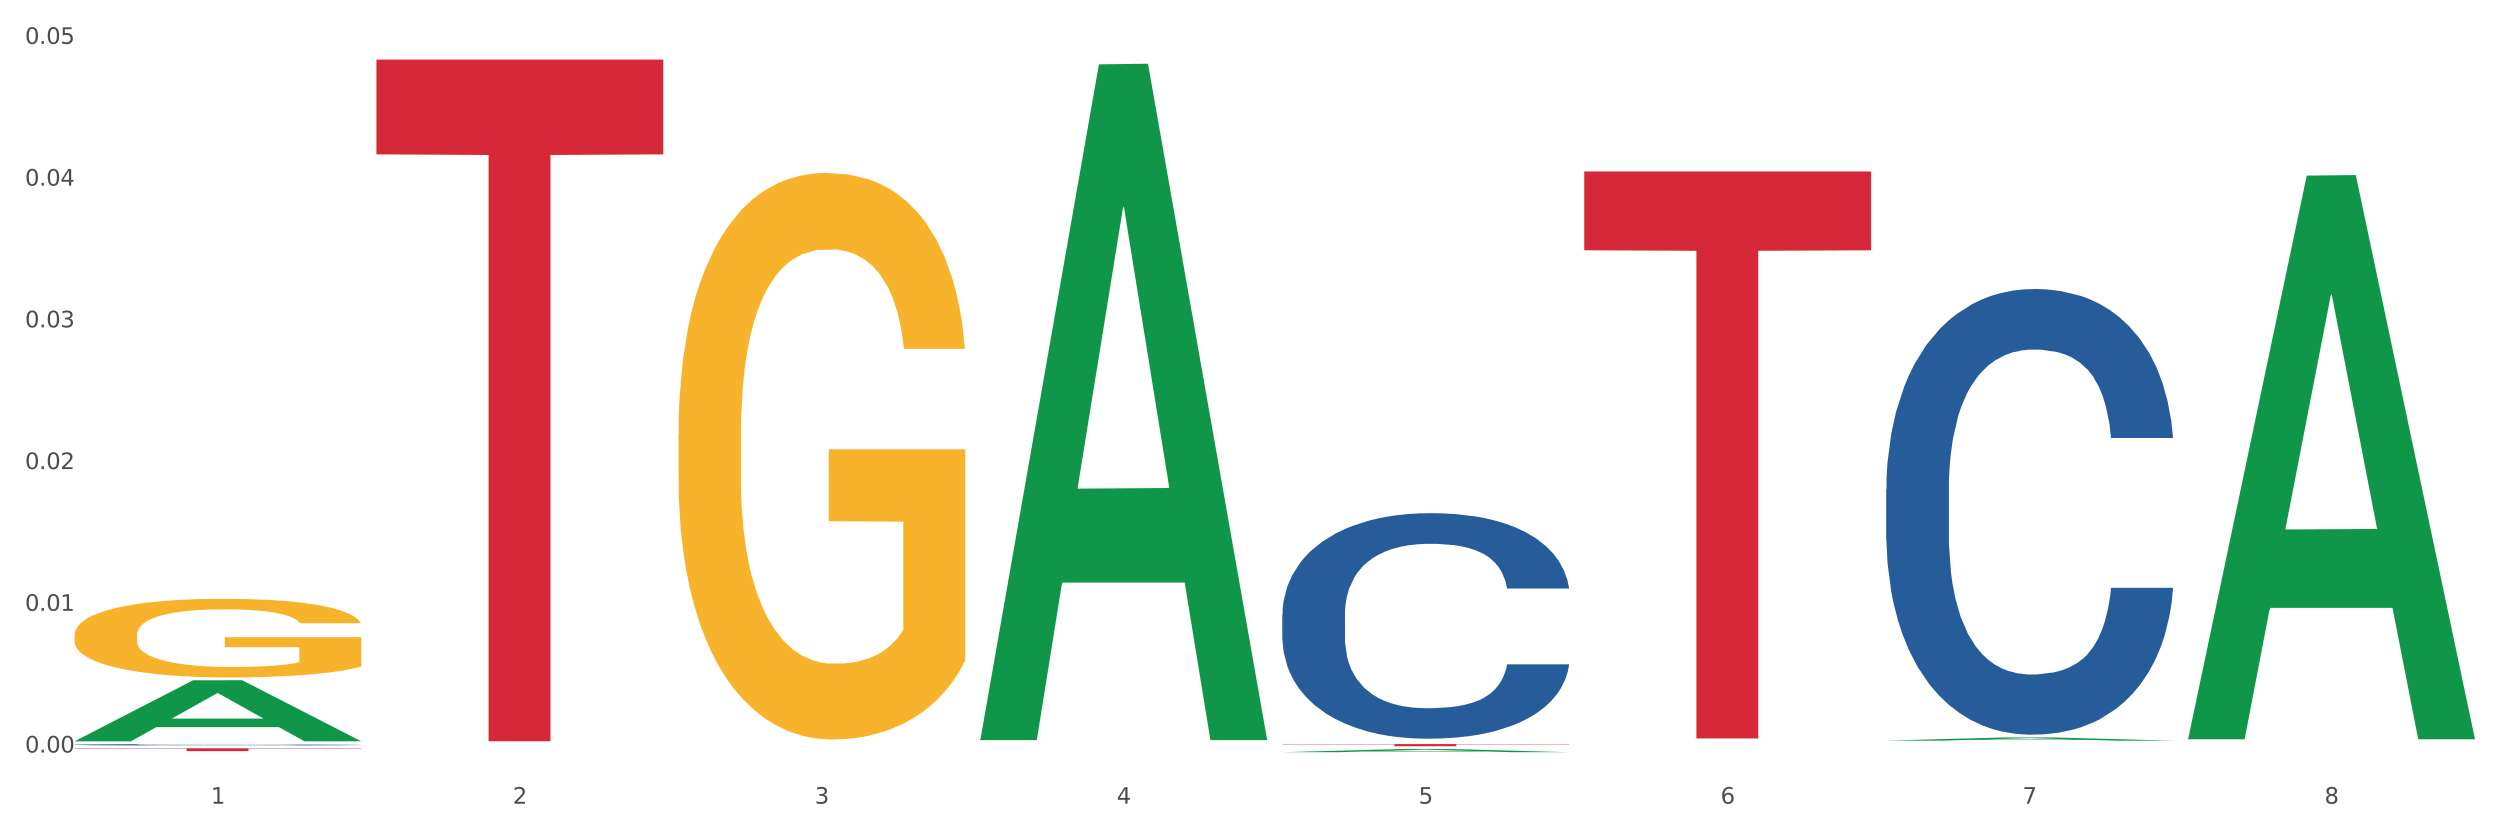 <?xml version="1.0" encoding="utf-8" standalone="no"?>
<!DOCTYPE svg PUBLIC "-//W3C//DTD SVG 1.1//EN"
  "http://www.w3.org/Graphics/SVG/1.1/DTD/svg11.dtd">
<svg xmlns:xlink="http://www.w3.org/1999/xlink" width="1080pt" height="360pt" viewBox="0 0 1080 360" xmlns="http://www.w3.org/2000/svg" version="1.1">
 <rect x="0" y="0" width="1080" height="360" fill="#333333" stroke="none"/>
 <defs>
  <style type="text/css">*{stroke-linejoin: round; stroke-linecap: butt}</style>
 </defs>
 <g id="figure_1">
  <g id="patch_1">
   <path d="M 0 360 
L 1080 360 
L 1080 0 
L 0 0 
z
" style="fill: #ffffff; stroke: #ffffff; stroke-linejoin: miter"/>
  </g>
  <g id="axes_1">
   <g id="matplotlib.axis_1">
    <g id="xtick_1">
     <g id="text_1">
      <!-- 1 -->
      <g style="fill: #4d4d4d" transform="translate(91.082 347.204) scale(0.096 -0.096)">
       <defs>
        <path id="DejaVuSans-31" d="M 794 531 
L 1825 531 
L 1825 4091 
L 703 3866 
L 703 4441 
L 1819 4666 
L 2450 4666 
L 2450 531 
L 3481 531 
L 3481 0 
L 794 0 
L 794 531 
z
" transform="scale(0.016)"/>
       </defs>
       <use xlink:href="#DejaVuSans-31"/>
      </g>
     </g>
    </g>
    <g id="xtick_2">
     <g id="text_2">
      <!-- 2 -->
      <g style="fill: #4d4d4d" transform="translate(221.525 347.204) scale(0.096 -0.096)">
       <defs>
        <path id="DejaVuSans-32" d="M 1228 531 
L 3431 531 
L 3431 0 
L 469 0 
L 469 531 
Q 828 903 1448 1529 
Q 2069 2156 2228 2338 
Q 2531 2678 2651 2914 
Q 2772 3150 2772 3378 
Q 2772 3750 2511 3984 
Q 2250 4219 1831 4219 
Q 1534 4219 1204 4116 
Q 875 4013 500 3803 
L 500 4441 
Q 881 4594 1212 4672 
Q 1544 4750 1819 4750 
Q 2544 4750 2975 4387 
Q 3406 4025 3406 3419 
Q 3406 3131 3298 2873 
Q 3191 2616 2906 2266 
Q 2828 2175 2409 1742 
Q 1991 1309 1228 531 
z
" transform="scale(0.016)"/>
       </defs>
       <use xlink:href="#DejaVuSans-32"/>
      </g>
     </g>
    </g>
    <g id="xtick_3">
     <g id="text_3">
      <!-- 3 -->
      <g style="fill: #4d4d4d" transform="translate(351.968 347.204) scale(0.096 -0.096)">
       <defs>
        <path id="DejaVuSans-33" d="M 2597 2516 
Q 3050 2419 3304 2112 
Q 3559 1806 3559 1356 
Q 3559 666 3084 287 
Q 2609 -91 1734 -91 
Q 1441 -91 1130 -33 
Q 819 25 488 141 
L 488 750 
Q 750 597 1062 519 
Q 1375 441 1716 441 
Q 2309 441 2620 675 
Q 2931 909 2931 1356 
Q 2931 1769 2642 2001 
Q 2353 2234 1838 2234 
L 1294 2234 
L 1294 2753 
L 1863 2753 
Q 2328 2753 2575 2939 
Q 2822 3125 2822 3475 
Q 2822 3834 2567 4026 
Q 2313 4219 1838 4219 
Q 1578 4219 1281 4162 
Q 984 4106 628 3988 
L 628 4550 
Q 988 4650 1302 4700 
Q 1616 4750 1894 4750 
Q 2613 4750 3031 4423 
Q 3450 4097 3450 3541 
Q 3450 3153 3228 2886 
Q 3006 2619 2597 2516 
z
" transform="scale(0.016)"/>
       </defs>
       <use xlink:href="#DejaVuSans-33"/>
      </g>
     </g>
    </g>
    <g id="xtick_4">
     <g id="text_4">
      <!-- 4 -->
      <g style="fill: #4d4d4d" transform="translate(482.412 347.204) scale(0.096 -0.096)">
       <defs>
        <path id="DejaVuSans-34" d="M 2419 4116 
L 825 1625 
L 2419 1625 
L 2419 4116 
z
M 2253 4666 
L 3047 4666 
L 3047 1625 
L 3713 1625 
L 3713 1100 
L 3047 1100 
L 3047 0 
L 2419 0 
L 2419 1100 
L 313 1100 
L 313 1709 
L 2253 4666 
z
" transform="scale(0.016)"/>
       </defs>
       <use xlink:href="#DejaVuSans-34"/>
      </g>
     </g>
    </g>
    <g id="xtick_5">
     <g id="text_5">
      <!-- 5 -->
      <g style="fill: #4d4d4d" transform="translate(612.855 347.204) scale(0.096 -0.096)">
       <defs>
        <path id="DejaVuSans-35" d="M 691 4666 
L 3169 4666 
L 3169 4134 
L 1269 4134 
L 1269 2991 
Q 1406 3038 1543 3061 
Q 1681 3084 1819 3084 
Q 2600 3084 3056 2656 
Q 3513 2228 3513 1497 
Q 3513 744 3044 326 
Q 2575 -91 1722 -91 
Q 1428 -91 1123 -41 
Q 819 9 494 109 
L 494 744 
Q 775 591 1075 516 
Q 1375 441 1709 441 
Q 2250 441 2565 725 
Q 2881 1009 2881 1497 
Q 2881 1984 2565 2268 
Q 2250 2553 1709 2553 
Q 1456 2553 1204 2497 
Q 953 2441 691 2322 
L 691 4666 
z
" transform="scale(0.016)"/>
       </defs>
       <use xlink:href="#DejaVuSans-35"/>
      </g>
     </g>
    </g>
    <g id="xtick_6">
     <g id="text_6">
      <!-- 6 -->
      <g style="fill: #4d4d4d" transform="translate(743.299 347.204) scale(0.096 -0.096)">
       <defs>
        <path id="DejaVuSans-36" d="M 2113 2584 
Q 1688 2584 1439 2293 
Q 1191 2003 1191 1497 
Q 1191 994 1439 701 
Q 1688 409 2113 409 
Q 2538 409 2786 701 
Q 3034 994 3034 1497 
Q 3034 2003 2786 2293 
Q 2538 2584 2113 2584 
z
M 3366 4563 
L 3366 3988 
Q 3128 4100 2886 4159 
Q 2644 4219 2406 4219 
Q 1781 4219 1451 3797 
Q 1122 3375 1075 2522 
Q 1259 2794 1537 2939 
Q 1816 3084 2150 3084 
Q 2853 3084 3261 2657 
Q 3669 2231 3669 1497 
Q 3669 778 3244 343 
Q 2819 -91 2113 -91 
Q 1303 -91 875 529 
Q 447 1150 447 2328 
Q 447 3434 972 4092 
Q 1497 4750 2381 4750 
Q 2619 4750 2861 4703 
Q 3103 4656 3366 4563 
z
" transform="scale(0.016)"/>
       </defs>
       <use xlink:href="#DejaVuSans-36"/>
      </g>
     </g>
    </g>
    <g id="xtick_7">
     <g id="text_7">
      <!-- 7 -->
      <g style="fill: #4d4d4d" transform="translate(873.742 347.204) scale(0.096 -0.096)">
       <defs>
        <path id="DejaVuSans-37" d="M 525 4666 
L 3525 4666 
L 3525 4397 
L 1831 0 
L 1172 0 
L 2766 4134 
L 525 4134 
L 525 4666 
z
" transform="scale(0.016)"/>
       </defs>
       <use xlink:href="#DejaVuSans-37"/>
      </g>
     </g>
    </g>
    <g id="xtick_8">
     <g id="text_8">
      <!-- 8 -->
      <g style="fill: #4d4d4d" transform="translate(1004.185 347.204) scale(0.096 -0.096)">
       <defs>
        <path id="DejaVuSans-38" d="M 2034 2216 
Q 1584 2216 1326 1975 
Q 1069 1734 1069 1313 
Q 1069 891 1326 650 
Q 1584 409 2034 409 
Q 2484 409 2743 651 
Q 3003 894 3003 1313 
Q 3003 1734 2745 1975 
Q 2488 2216 2034 2216 
z
M 1403 2484 
Q 997 2584 770 2862 
Q 544 3141 544 3541 
Q 544 4100 942 4425 
Q 1341 4750 2034 4750 
Q 2731 4750 3128 4425 
Q 3525 4100 3525 3541 
Q 3525 3141 3298 2862 
Q 3072 2584 2669 2484 
Q 3125 2378 3379 2068 
Q 3634 1759 3634 1313 
Q 3634 634 3220 271 
Q 2806 -91 2034 -91 
Q 1263 -91 848 271 
Q 434 634 434 1313 
Q 434 1759 690 2068 
Q 947 2378 1403 2484 
z
M 1172 3481 
Q 1172 3119 1398 2916 
Q 1625 2713 2034 2713 
Q 2441 2713 2670 2916 
Q 2900 3119 2900 3481 
Q 2900 3844 2670 4047 
Q 2441 4250 2034 4250 
Q 1625 4250 1398 4047 
Q 1172 3844 1172 3481 
z
" transform="scale(0.016)"/>
       </defs>
       <use xlink:href="#DejaVuSans-38"/>
      </g>
     </g>
    </g>
    <g id="xtick_9"/>
    <g id="xtick_10"/>
    <g id="xtick_11"/>
    <g id="xtick_12"/>
    <g id="xtick_13"/>
    <g id="xtick_14"/>
    <g id="xtick_15"/>
   </g>
   <g id="matplotlib.axis_2">
    <g id="ytick_1">
     <g id="text_9">
      <!-- 0.00 -->
      <g style="fill: #4d4d4d" transform="translate(10.8 325.097) scale(0.096 -0.096)">
       <defs>
        <path id="DejaVuSans-30" d="M 2034 4250 
Q 1547 4250 1301 3770 
Q 1056 3291 1056 2328 
Q 1056 1369 1301 889 
Q 1547 409 2034 409 
Q 2525 409 2770 889 
Q 3016 1369 3016 2328 
Q 3016 3291 2770 3770 
Q 2525 4250 2034 4250 
z
M 2034 4750 
Q 2819 4750 3233 4129 
Q 3647 3509 3647 2328 
Q 3647 1150 3233 529 
Q 2819 -91 2034 -91 
Q 1250 -91 836 529 
Q 422 1150 422 2328 
Q 422 3509 836 4129 
Q 1250 4750 2034 4750 
z
" transform="scale(0.016)"/>
        <path id="DejaVuSans-2e" d="M 684 794 
L 1344 794 
L 1344 0 
L 684 0 
L 684 794 
z
" transform="scale(0.016)"/>
       </defs>
       <use xlink:href="#DejaVuSans-30"/>
       <use xlink:href="#DejaVuSans-2e" transform="translate(63.623 0)"/>
       <use xlink:href="#DejaVuSans-30" transform="translate(95.41 0)"/>
       <use xlink:href="#DejaVuSans-30" transform="translate(159.033 0)"/>
      </g>
     </g>
    </g>
    <g id="ytick_2">
     <g id="text_10">
      <!-- 0.01 -->
      <g style="fill: #4d4d4d" transform="translate(10.8 263.872) scale(0.096 -0.096)">
       <use xlink:href="#DejaVuSans-30"/>
       <use xlink:href="#DejaVuSans-2e" transform="translate(63.623 0)"/>
       <use xlink:href="#DejaVuSans-30" transform="translate(95.41 0)"/>
       <use xlink:href="#DejaVuSans-31" transform="translate(159.033 0)"/>
      </g>
     </g>
    </g>
    <g id="ytick_3">
     <g id="text_11">
      <!-- 0.02 -->
      <g style="fill: #4d4d4d" transform="translate(10.8 202.648) scale(0.096 -0.096)">
       <use xlink:href="#DejaVuSans-30"/>
       <use xlink:href="#DejaVuSans-2e" transform="translate(63.623 0)"/>
       <use xlink:href="#DejaVuSans-30" transform="translate(95.41 0)"/>
       <use xlink:href="#DejaVuSans-32" transform="translate(159.033 0)"/>
      </g>
     </g>
    </g>
    <g id="ytick_4">
     <g id="text_12">
      <!-- 0.03 -->
      <g style="fill: #4d4d4d" transform="translate(10.8 141.423) scale(0.096 -0.096)">
       <use xlink:href="#DejaVuSans-30"/>
       <use xlink:href="#DejaVuSans-2e" transform="translate(63.623 0)"/>
       <use xlink:href="#DejaVuSans-30" transform="translate(95.41 0)"/>
       <use xlink:href="#DejaVuSans-33" transform="translate(159.033 0)"/>
      </g>
     </g>
    </g>
    <g id="ytick_5">
     <g id="text_13">
      <!-- 0.04 -->
      <g style="fill: #4d4d4d" transform="translate(10.8 80.199) scale(0.096 -0.096)">
       <use xlink:href="#DejaVuSans-30"/>
       <use xlink:href="#DejaVuSans-2e" transform="translate(63.623 0)"/>
       <use xlink:href="#DejaVuSans-30" transform="translate(95.41 0)"/>
       <use xlink:href="#DejaVuSans-34" transform="translate(159.033 0)"/>
      </g>
     </g>
    </g>
    <g id="ytick_6">
     <g id="text_14">
      <!-- 0.05 -->
      <g style="fill: #4d4d4d" transform="translate(10.8 18.974) scale(0.096 -0.096)">
       <use xlink:href="#DejaVuSans-30"/>
       <use xlink:href="#DejaVuSans-2e" transform="translate(63.623 0)"/>
       <use xlink:href="#DejaVuSans-30" transform="translate(95.41 0)"/>
       <use xlink:href="#DejaVuSans-35" transform="translate(159.033 0)"/>
      </g>
     </g>
    </g>
    <g id="ytick_7"/>
    <g id="ytick_8"/>
    <g id="ytick_9"/>
    <g id="ytick_10"/>
    <g id="ytick_11"/>
   </g>
   <g id="PolyCollection_1">
    <path d="M 32.175 320.217 
L 32.303 320.192 
L 83.404 293.878 
L 104.611 293.853 
L 156.096 320.267 
L 131.567 320.267 
L 120.453 314.116 
L 67.691 314.116 
L 67.307 314.215 
L 56.576 320.267 
L 32.175 320.267 
L 32.175 320.217 
L 74.334 310.445 
L 113.81 310.42 
L 94.263 299.483 
L 94.008 299.433 
L 93.752 299.508 
L 74.206 310.42 
L 74.334 310.445 
L 32.175 320.217 
z
" clip-path="url(#p715433f149)" style="fill: #109648"/>
    <path d="M 814.835 211.36 
L 814.982 211.184 
L 814.982 206.26 
L 815.421 199.578 
L 817.033 187.268 
L 819.083 177.948 
L 822.599 167.045 
L 824.503 162.473 
L 826.993 157.373 
L 832.12 149.108 
L 837.979 142.074 
L 842.08 138.205 
L 845.157 135.743 
L 852.041 131.347 
L 855.996 129.413 
L 860.097 127.83 
L 863.613 126.775 
L 869.472 125.544 
L 874.159 125.016 
L 879.579 124.841 
L 884.12 125.016 
L 890.126 125.72 
L 898.914 127.83 
L 902.283 129.061 
L 906.824 131.171 
L 911.512 133.985 
L 915.32 136.799 
L 919.714 140.843 
L 924.255 146.119 
L 928.65 152.801 
L 931.726 158.956 
L 934.216 165.463 
L 936.413 173.376 
L 938.024 181.993 
L 938.757 189.203 
L 911.951 189.203 
L 911.219 182.696 
L 909.754 175.662 
L 908.289 170.914 
L 906.678 167.045 
L 904.188 162.649 
L 901.99 159.835 
L 898.328 156.494 
L 894.959 154.384 
L 892.176 153.153 
L 888.807 152.098 
L 881.63 151.043 
L 876.503 151.043 
L 873.28 151.394 
L 869.326 152.274 
L 865.957 153.505 
L 862.002 155.615 
L 858.926 157.901 
L 855.849 160.89 
L 854.092 163.001 
L 851.455 166.869 
L 849.697 170.035 
L 847.354 175.486 
L 846.035 179.355 
L 843.692 189.378 
L 842.666 196.764 
L 842.227 201.864 
L 841.934 207.491 
L 841.934 234.924 
L 842.813 247.234 
L 843.545 252.51 
L 844.717 258.488 
L 846.914 266.226 
L 850.137 273.788 
L 853.506 279.239 
L 856.289 282.58 
L 858.926 285.042 
L 861.562 286.977 
L 864.785 288.735 
L 867.421 289.79 
L 871.376 290.845 
L 876.064 291.373 
L 879.726 291.373 
L 887.196 290.494 
L 890.565 289.614 
L 893.788 288.383 
L 897.303 286.449 
L 900.086 284.339 
L 901.697 282.756 
L 904.334 279.415 
L 906.385 275.898 
L 908.142 271.853 
L 909.314 268.336 
L 910.633 263.061 
L 911.658 257.082 
L 911.951 253.916 
L 938.757 253.916 
L 938.171 260.247 
L 937.145 266.402 
L 935.095 274.667 
L 933.483 279.415 
L 930.993 285.218 
L 928.357 290.142 
L 924.695 295.593 
L 921.326 299.638 
L 917.81 303.155 
L 914.002 306.32 
L 907.117 310.717 
L 904.627 311.948 
L 899.354 314.058 
L 895.252 315.289 
L 889.247 316.52 
L 883.095 317.223 
L 876.65 317.399 
L 870.937 317.047 
L 864.638 315.992 
L 860.683 314.937 
L 856.289 313.354 
L 851.162 310.893 
L 846.328 307.903 
L 841.788 304.386 
L 837.54 300.341 
L 833.585 295.769 
L 828.458 288.208 
L 824.649 280.822 
L 821.866 273.964 
L 819.962 268.16 
L 818.058 260.775 
L 817.033 255.675 
L 815.421 243.365 
L 814.835 231.935 
L 814.835 211.36 
z
" clip-path="url(#p715433f149)" style="fill: #255c99"/>
    <path d="M 553.949 265.466 
L 554.095 265.377 
L 554.095 262.886 
L 554.535 259.504 
L 556.146 253.275 
L 558.196 248.559 
L 561.712 243.042 
L 563.616 240.729 
L 566.106 238.148 
L 571.233 233.966 
L 577.092 230.406 
L 581.194 228.449 
L 584.27 227.203 
L 591.154 224.978 
L 595.109 224 
L 599.211 223.199 
L 602.726 222.665 
L 608.585 222.042 
L 613.273 221.775 
L 618.692 221.686 
L 623.233 221.775 
L 629.239 222.131 
L 638.028 223.199 
L 641.397 223.822 
L 645.937 224.889 
L 650.625 226.313 
L 654.433 227.737 
L 658.828 229.784 
L 663.368 232.453 
L 667.763 235.834 
L 670.839 238.949 
L 673.329 242.241 
L 675.526 246.246 
L 677.137 250.606 
L 677.87 254.254 
L 651.064 254.254 
L 650.332 250.962 
L 648.867 247.402 
L 647.402 245 
L 645.791 243.042 
L 643.301 240.818 
L 641.104 239.394 
L 637.442 237.703 
L 634.073 236.635 
L 631.289 236.012 
L 627.92 235.479 
L 620.743 234.945 
L 615.616 234.945 
L 612.394 235.123 
L 608.439 235.568 
L 605.07 236.19 
L 601.115 237.258 
L 598.039 238.415 
L 594.963 239.928 
L 593.205 240.996 
L 590.568 242.953 
L 588.811 244.555 
L 586.467 247.313 
L 585.149 249.271 
L 582.805 254.343 
L 581.78 258.081 
L 581.34 260.661 
L 581.047 263.509 
L 581.047 277.39 
L 581.926 283.619 
L 582.658 286.289 
L 583.83 289.314 
L 586.027 293.229 
L 589.25 297.056 
L 592.619 299.814 
L 595.402 301.505 
L 598.039 302.751 
L 600.675 303.73 
L 603.898 304.619 
L 606.535 305.153 
L 610.489 305.687 
L 615.177 305.954 
L 618.839 305.954 
L 626.309 305.509 
L 629.678 305.064 
L 632.901 304.441 
L 636.416 303.463 
L 639.199 302.395 
L 640.811 301.594 
L 643.447 299.903 
L 645.498 298.123 
L 647.256 296.077 
L 648.428 294.297 
L 649.746 291.628 
L 650.771 288.602 
L 651.064 287 
L 677.87 287 
L 677.284 290.204 
L 676.259 293.318 
L 674.208 297.501 
L 672.597 299.903 
L 670.106 302.84 
L 667.47 305.331 
L 663.808 308.09 
L 660.439 310.136 
L 656.923 311.916 
L 653.115 313.518 
L 646.23 315.742 
L 643.74 316.365 
L 638.467 317.433 
L 634.366 318.056 
L 628.36 318.679 
L 622.208 319.035 
L 615.763 319.124 
L 610.05 318.946 
L 603.751 318.412 
L 599.797 317.878 
L 595.402 317.077 
L 590.275 315.831 
L 585.442 314.319 
L 580.901 312.539 
L 576.653 310.492 
L 572.698 308.179 
L 567.571 304.352 
L 563.763 300.615 
L 560.98 297.145 
L 559.075 294.208 
L 557.171 290.471 
L 556.146 287.89 
L 554.535 281.661 
L 553.949 275.877 
L 553.949 265.466 
z
" clip-path="url(#p715433f149)" style="fill: #255c99"/>
    <path d="M 32.175 321.728 
L 32.321 321.728 
L 32.321 321.712 
L 32.761 321.69 
L 34.372 321.651 
L 36.423 321.621 
L 39.938 321.585 
L 41.843 321.571 
L 44.333 321.554 
L 49.46 321.528 
L 55.319 321.505 
L 59.42 321.493 
L 62.496 321.485 
L 69.381 321.47 
L 73.336 321.464 
L 77.437 321.459 
L 80.953 321.456 
L 86.812 321.452 
L 91.499 321.45 
L 96.919 321.449 
L 101.46 321.45 
L 107.465 321.452 
L 116.254 321.459 
L 119.623 321.463 
L 124.164 321.47 
L 128.851 321.479 
L 132.66 321.488 
L 137.054 321.501 
L 141.595 321.518 
L 145.989 321.54 
L 149.065 321.559 
L 151.555 321.58 
L 153.753 321.606 
L 155.364 321.634 
L 156.096 321.657 
L 129.291 321.657 
L 128.558 321.636 
L 127.093 321.613 
L 125.629 321.598 
L 124.017 321.585 
L 121.527 321.571 
L 119.33 321.562 
L 115.668 321.551 
L 112.299 321.545 
L 109.516 321.541 
L 106.147 321.537 
L 98.969 321.534 
L 93.843 321.534 
L 90.62 321.535 
L 86.665 321.538 
L 83.296 321.542 
L 79.341 321.549 
L 76.265 321.556 
L 73.189 321.566 
L 71.431 321.572 
L 68.795 321.585 
L 67.037 321.595 
L 64.693 321.613 
L 63.375 321.625 
L 61.031 321.657 
L 60.006 321.681 
L 59.567 321.698 
L 59.274 321.716 
L 59.274 321.804 
L 60.152 321.844 
L 60.885 321.861 
L 62.057 321.88 
L 64.254 321.905 
L 67.476 321.929 
L 70.845 321.947 
L 73.629 321.957 
L 76.265 321.965 
L 78.902 321.972 
L 82.124 321.977 
L 84.761 321.981 
L 88.716 321.984 
L 93.403 321.986 
L 97.065 321.986 
L 104.536 321.983 
L 107.905 321.98 
L 111.127 321.976 
L 114.643 321.97 
L 117.426 321.963 
L 119.037 321.958 
L 121.674 321.947 
L 123.724 321.936 
L 125.482 321.923 
L 126.654 321.912 
L 127.972 321.895 
L 128.998 321.875 
L 129.291 321.865 
L 156.096 321.865 
L 155.51 321.886 
L 154.485 321.905 
L 152.434 321.932 
L 150.823 321.947 
L 148.333 321.966 
L 145.696 321.982 
L 142.034 321.999 
L 138.665 322.012 
L 135.15 322.024 
L 131.341 322.034 
L 124.457 322.048 
L 121.967 322.052 
L 116.693 322.059 
L 112.592 322.063 
L 106.586 322.067 
L 100.434 322.069 
L 93.989 322.07 
L 88.276 322.068 
L 81.978 322.065 
L 78.023 322.062 
L 73.629 322.057 
L 68.502 322.049 
L 63.668 322.039 
L 59.127 322.028 
L 54.879 322.015 
L 50.924 322 
L 45.798 321.976 
L 41.989 321.952 
L 39.206 321.93 
L 37.302 321.911 
L 35.398 321.887 
L 34.372 321.871 
L 32.761 321.831 
L 32.175 321.794 
L 32.175 321.728 
z
" clip-path="url(#p715433f149)" style="fill: #255c99"/>
    <path d="M 32.175 323.252 
L 156.096 323.252 
L 156.096 323.426 
L 107.35 323.427 
L 107.35 324.503 
L 80.628 324.503 
L 80.628 323.427 
L 32.175 323.426 
L 32.175 323.254 
L 32.175 323.252 
z
" clip-path="url(#p715433f149)" style="fill: #d62839"/>
    <path d="M 162.618 25.759 
L 286.54 25.759 
L 286.54 66.682 
L 237.793 66.958 
L 237.793 320.235 
L 211.071 320.235 
L 211.071 66.958 
L 162.618 66.682 
L 162.618 26.036 
L 162.618 25.759 
z
" clip-path="url(#p715433f149)" style="fill: #d62839"/>
    <path d="M 32.175 274.392 
L 32.321 274.361 
L 32.321 273.243 
L 32.614 272.281 
L 34.077 269.954 
L 36.272 268.03 
L 37.881 267.006 
L 39.49 266.168 
L 41.392 265.33 
L 43.733 264.461 
L 47.976 263.189 
L 50.61 262.537 
L 53.828 261.854 
L 59.681 260.861 
L 63.923 260.303 
L 68.313 259.837 
L 75.482 259.278 
L 80.163 259.03 
L 85.138 258.844 
L 91.136 258.72 
L 95.672 258.689 
L 105.621 258.782 
L 114.106 259.061 
L 118.203 259.278 
L 123.47 259.651 
L 126.25 259.899 
L 130.785 260.396 
L 135.467 261.047 
L 138.686 261.606 
L 143.514 262.661 
L 147.172 263.716 
L 150.537 265.02 
L 152.292 265.92 
L 153.609 266.757 
L 154.779 267.719 
L 155.95 269.24 
L 129.615 269.24 
L 128.591 268.154 
L 126.981 267.13 
L 124.64 266.137 
L 122.592 265.516 
L 119.081 264.74 
L 115.862 264.244 
L 112.497 263.871 
L 108.4 263.561 
L 105.182 263.406 
L 100.646 263.282 
L 91.722 263.313 
L 85.723 263.561 
L 81.626 263.871 
L 78.993 264.151 
L 76.652 264.461 
L 74.019 264.895 
L 70.946 265.547 
L 68.752 266.137 
L 66.557 266.882 
L 64.801 267.626 
L 63.192 268.495 
L 61.875 269.426 
L 60.851 270.388 
L 59.973 271.568 
L 59.242 273.523 
L 59.242 277.774 
L 59.534 278.736 
L 60.266 280.009 
L 61.144 280.971 
L 62.607 282.119 
L 63.923 282.895 
L 66.411 284.012 
L 69.19 284.943 
L 71.385 285.532 
L 73.58 286.029 
L 77.384 286.712 
L 81.626 287.27 
L 85.284 287.612 
L 90.259 287.922 
L 93.624 288.046 
L 96.55 288.108 
L 103.719 288.108 
L 108.839 288.015 
L 114.545 287.798 
L 118.934 287.519 
L 122.592 287.177 
L 126.689 286.619 
L 129.322 286.091 
L 129.322 279.605 
L 97.135 279.574 
L 97.135 275.26 
L 156.096 275.26 
L 156.096 287.922 
L 153.609 288.574 
L 150.829 289.163 
L 147.903 289.691 
L 143.514 290.343 
L 138.247 290.963 
L 133.565 291.398 
L 128.591 291.77 
L 122.738 292.111 
L 115.131 292.422 
L 110.449 292.546 
L 104.596 292.639 
L 97.72 292.67 
L 91.722 292.608 
L 85.869 292.453 
L 79.724 292.174 
L 73.726 291.77 
L 69.19 291.367 
L 64.655 290.87 
L 59.827 290.218 
L 56.023 289.598 
L 53.097 289.039 
L 49.878 288.325 
L 46.367 287.394 
L 43.733 286.557 
L 41.392 285.688 
L 38.905 284.57 
L 37.149 283.608 
L 35.394 282.398 
L 34.37 281.498 
L 33.199 280.102 
L 32.321 278.147 
L 32.175 274.392 
z
" clip-path="url(#p715433f149)" style="fill: #f7b32b"/>
    <path d="M 684.392 74.081 
L 808.313 74.081 
L 808.313 108.117 
L 759.567 108.347 
L 759.567 319.005 
L 732.845 319.005 
L 732.845 108.347 
L 684.392 108.117 
L 684.392 74.311 
L 684.392 74.081 
z
" clip-path="url(#p715433f149)" style="fill: #d62839"/>
    <path d="M 553.949 321.449 
L 677.87 321.449 
L 677.87 321.582 
L 629.124 321.583 
L 629.124 322.401 
L 602.401 322.401 
L 602.401 321.583 
L 553.949 321.582 
L 553.949 321.45 
L 553.949 321.449 
z
" clip-path="url(#p715433f149)" style="fill: #d62839"/>
    <path d="M 945.279 318.904 
L 945.407 318.675 
L 996.508 75.855 
L 1017.715 75.627 
L 1069.2 319.362 
L 1044.671 319.362 
L 1033.557 262.605 
L 980.794 262.605 
L 980.411 263.52 
L 969.68 319.362 
L 945.279 319.362 
L 945.279 318.904 
L 987.438 228.734 
L 1026.913 228.505 
L 1007.367 127.578 
L 1007.112 127.12 
L 1006.856 127.807 
L 987.31 228.505 
L 987.438 228.734 
L 945.279 318.904 
z
" clip-path="url(#p715433f149)" style="fill: #109648"/>
    <path d="M 814.835 319.954 
L 814.963 319.953 
L 866.065 318.583 
L 887.272 318.582 
L 938.757 319.956 
L 914.228 319.956 
L 903.113 319.636 
L 850.351 319.636 
L 849.968 319.641 
L 839.236 319.956 
L 814.835 319.956 
L 814.835 319.954 
L 856.994 319.445 
L 896.47 319.444 
L 876.924 318.875 
L 876.668 318.872 
L 876.413 318.876 
L 856.866 319.444 
L 856.994 319.445 
L 814.835 319.954 
z
" clip-path="url(#p715433f149)" style="fill: #109648"/>
    <path d="M 553.949 324.947 
L 554.076 324.946 
L 605.178 323.585 
L 626.385 323.584 
L 677.87 324.95 
L 653.341 324.95 
L 642.226 324.631 
L 589.464 324.631 
L 589.081 324.637 
L 578.35 324.95 
L 553.949 324.95 
L 553.949 324.947 
L 596.107 324.442 
L 635.583 324.44 
L 616.037 323.875 
L 615.781 323.872 
L 615.526 323.876 
L 595.98 324.44 
L 596.107 324.442 
L 553.949 324.947 
z
" clip-path="url(#p715433f149)" style="fill: #109648"/>
    <path d="M 423.505 319.194 
L 423.633 318.92 
L 474.734 27.798 
L 495.942 27.523 
L 547.426 319.743 
L 522.898 319.743 
L 511.783 251.696 
L 459.021 251.696 
L 458.637 252.793 
L 447.906 319.743 
L 423.505 319.743 
L 423.505 319.194 
L 465.664 211.087 
L 505.14 210.812 
L 485.594 89.809 
L 485.338 89.26 
L 485.083 90.083 
L 465.536 210.812 
L 465.664 211.087 
L 423.505 319.194 
z
" clip-path="url(#p715433f149)" style="fill: #109648"/>
    <path d="M 293.062 187.81 
L 293.208 187.587 
L 293.208 179.539 
L 293.501 172.609 
L 294.964 155.842 
L 297.158 141.982 
L 298.768 134.604 
L 300.377 128.568 
L 302.279 122.532 
L 304.62 116.273 
L 308.863 107.107 
L 311.496 102.413 
L 314.715 97.494 
L 320.567 90.341 
L 324.81 86.317 
L 329.199 82.963 
L 336.368 78.939 
L 341.05 77.151 
L 346.025 75.81 
L 352.023 74.915 
L 356.559 74.692 
L 366.507 75.362 
L 374.993 77.374 
L 379.09 78.939 
L 384.357 81.622 
L 387.137 83.41 
L 391.672 86.987 
L 396.354 91.682 
L 399.573 95.706 
L 404.401 103.307 
L 408.058 110.908 
L 411.423 120.297 
L 413.179 126.78 
L 414.496 132.816 
L 415.666 139.746 
L 416.837 150.7 
L 390.502 150.7 
L 389.477 142.876 
L 387.868 135.499 
L 385.527 128.345 
L 383.479 123.874 
L 379.968 118.285 
L 376.749 114.708 
L 373.384 112.025 
L 369.287 109.79 
L 366.069 108.672 
L 361.533 107.778 
L 352.608 108.001 
L 346.61 109.79 
L 342.513 112.025 
L 339.88 114.037 
L 337.539 116.273 
L 334.905 119.403 
L 331.833 124.097 
L 329.638 128.345 
L 327.444 133.71 
L 325.688 139.075 
L 324.079 145.335 
L 322.762 152.042 
L 321.738 158.972 
L 320.86 167.467 
L 320.128 181.551 
L 320.128 212.178 
L 320.421 219.108 
L 321.153 228.274 
L 322.03 235.204 
L 323.493 243.476 
L 324.81 249.064 
L 327.297 257.112 
L 330.077 263.819 
L 332.272 268.067 
L 334.466 271.643 
L 338.27 276.562 
L 342.513 280.586 
L 346.171 283.045 
L 351.145 285.28 
L 354.51 286.174 
L 357.436 286.622 
L 364.605 286.622 
L 369.726 285.951 
L 375.432 284.386 
L 379.821 282.374 
L 383.479 279.915 
L 387.576 275.891 
L 390.209 272.091 
L 390.209 225.368 
L 358.022 225.144 
L 358.022 194.07 
L 416.983 194.07 
L 416.983 285.28 
L 414.496 289.975 
L 411.716 294.222 
L 408.79 298.023 
L 404.401 302.718 
L 399.134 307.189 
L 394.452 310.318 
L 389.477 313.001 
L 383.625 315.46 
L 376.017 317.696 
L 371.336 318.59 
L 365.483 319.261 
L 358.607 319.484 
L 352.608 319.037 
L 346.756 317.919 
L 340.611 315.907 
L 334.613 313.001 
L 330.077 310.095 
L 325.542 306.518 
L 320.714 301.823 
L 316.91 297.352 
L 313.984 293.328 
L 310.765 288.186 
L 307.253 281.48 
L 304.62 275.444 
L 302.279 269.184 
L 299.792 261.136 
L 298.036 254.206 
L 296.281 245.488 
L 295.256 239.004 
L 294.086 228.944 
L 293.208 214.861 
L 293.062 187.81 
z
" clip-path="url(#p715433f149)" style="fill: #f7b32b"/>
   </g>
  </g>
 </g>
 <defs>
  <clipPath id="p715433f149">
   <rect x="32.175" y="10.8" width="1037.025" height="329.109"/>
  </clipPath>
 </defs>
</svg>
